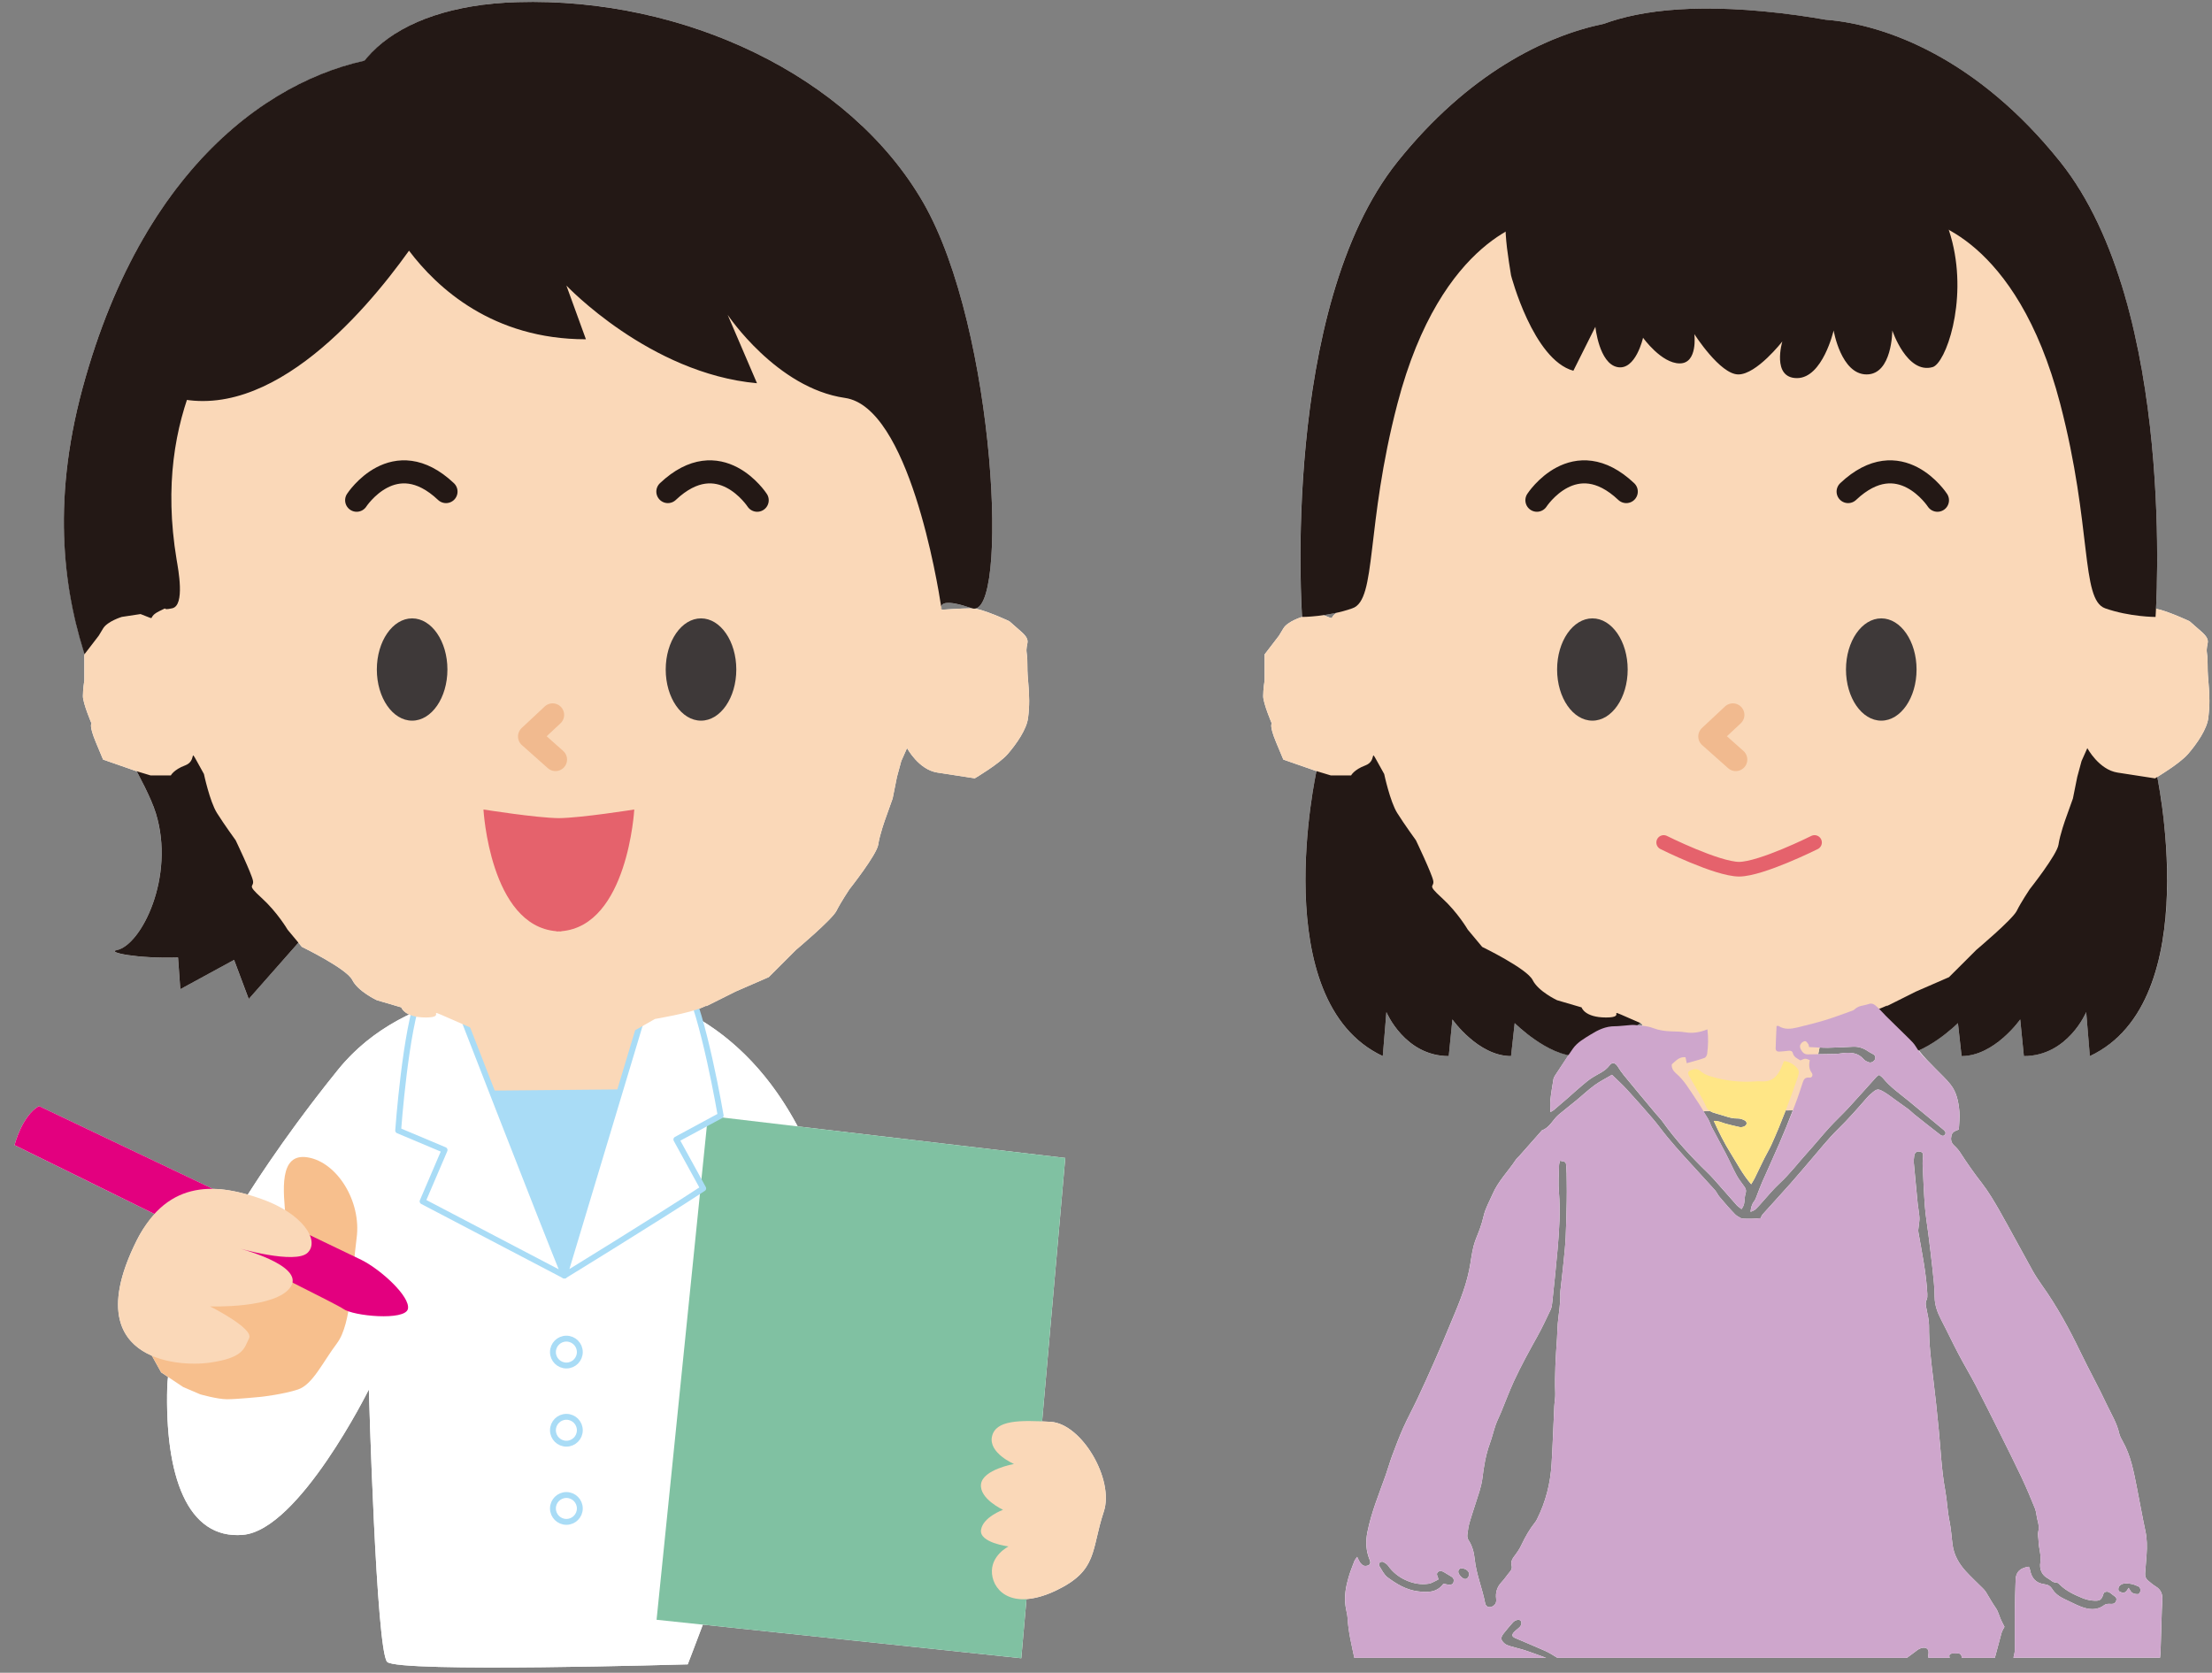 <?xml version="1.0" encoding="utf-8"?>
<!-- Generator: Adobe Illustrator 14.0.0, SVG Export Plug-In  -->
<!DOCTYPE svg PUBLIC "-//W3C//DTD SVG 1.1//EN" "http://www.w3.org/Graphics/SVG/1.1/DTD/svg11.dtd">
<svg version="1.1"
	 xmlns="http://www.w3.org/2000/svg" xmlns:xlink="http://www.w3.org/1999/xlink" xmlns:a="http://ns.adobe.com/AdobeSVGViewerExtensions/3.0/"
	 x="0px" y="0px" width="119px" height="90px" viewBox="-0.781 -0.1 119 90" enable-background="new -0.781 -0.1 119 90"
	 xml:space="preserve">
<rect x="-0.781" y="-0.1" width="119" height="90" fill="#808080" stroke="none"/>
<defs>
</defs>
<g>
	<path fill="#FFFFFF" d="M55.74,76.398c-0.157-0.009-0.309-0.016-0.458-0.021l1.246-14.176l-14.396-1.699
		c-1.099-2.064-2.769-4.264-5.286-5.764c-0.05-0.179-0.102-0.354-0.155-0.522c0.121-0.037,0.229-0.078,0.318-0.117
		c0.697-0.311-0.387,0.231,0.697-0.311l1.085-0.543l1.784-0.775l-0.01,0.01c0.049-0.048,0.202-0.204,0.629-0.629l0.853-0.853
		c0,0,1.938-1.628,2.171-2.093c0.232-0.466,0.698-1.162,0.698-1.162s1.472-1.86,1.55-2.403c0.077-0.542,0.388-1.396,0.388-1.396
		l0.387-1.085l0.232-1.163l0.233-0.853l0.309-0.697c0,0,0.622,1.163,1.629,1.318c1.008,0.155,2.016,0.309,2.016,0.309
		s1.318-0.774,1.782-1.316c0.465-0.543,1.009-1.317,1.085-1.938c0.079-0.621,0.079-1.164,0-2.015c-0.076-0.853,0-0.932-0.076-1.474
		c-0.079-0.544,0.309-0.621-0.311-1.163l-0.619-0.543c0,0-1.474-0.697-2.017-0.697s-1.628,0.078-1.628,0.078
		s-0.004-0.07-0.012-0.198c0.054-0.171,0.354-0.325,1.64,0.12c2.017,0.697,1.322-15-2.622-21.835
		C44.938,3.956,35.999-0.25,27.06,0.012c-4.021,0.119-6.804,1.359-8.227,3.163C13.322,4.389,6.762,9.333,3.66,20.784
		c-1.623,5.989-1.044,10.664,0.114,14.301l-0.018,0.023v1.396c0,0-0.076,0.466-0.076,0.851c0,0.388,0.464,1.473,0.464,1.473
		s-0.155,0.08,0.231,1.008l0.39,0.931l1.78,0.621l0.03,0.008c0.459,0.881,0.834,1.631,1.027,2.264
		c1.053,3.417-0.788,7.098-2.102,7.361c-0.566,0.111,1.058,0.466,3.295,0.396l0.122,1.706l2.893-1.579l0.788,2.105l2.675-3.03
		l0.188,0.225c0,0,2.402,1.161,2.712,1.783c0.311,0.619,1.318,1.085,1.318,1.085l1.317,0.388c0,0,0.07,0.224,0.428,0.384
		c-1.399,0.671-2.73,1.614-3.818,2.955c-1.496,1.844-3.273,4.234-4.868,6.737c-0.609-0.174-1.241-0.298-1.873-0.308
		c-4.56-2.174-9.363-4.459-9.363-4.459C0.395,59.935,0,61.51,0,61.51s3.601,1.767,7.553,3.719c-0.35,0.379-0.684,0.819-0.979,1.409
		c-1.908,3.815-0.789,5.502,0.812,6.195l0.502,0.904c0,0,0.011,0.005,0.378,0.252c-0.018,0.181-0.044,0.364-0.049,0.536
		c-0.132,4.732,1.052,8.216,4.076,7.954c3.021-0.264,6.769-7.822,6.769-7.822s0.396,14.066,0.986,14.657
		c0.592,0.593,16.171,0.132,16.171,0.132s0.315-0.81,0.813-2.137l17.13,1.808l0.281-3.188c0.448-0.03,0.972-0.162,1.593-0.458
		c2.268-1.087,1.873-2.171,2.564-4.24C59.173,79.506,57.416,76.498,55.74,76.398"/>
	<path fill="#FFFFFF" d="M118.021,36.504c-0.076-0.853,0-0.932-0.076-1.474c-0.077-0.542,0.309-0.621-0.311-1.163l-0.621-0.543
		c0,0-1.169-0.552-1.806-0.672c0.134-2.67,0.549-16.916-5.154-24.046c-4.463-5.577-9.408-7.4-12.625-7.646
		c-0.481-0.084-0.986-0.166-1.538-0.239c-5.146-0.704-8.361-0.29-10.392,0.462c-3.138,0.646-7.296,2.667-11.102,7.424
		c-6.312,7.889-5.131,24.486-5.131,24.486s-0.776,0.231-1.006,0.619l-0.234,0.389l-0.774,1.008v1.396c0,0-0.076,0.464-0.076,0.851
		c0,0.388,0.464,1.473,0.464,1.473s-0.155,0.08,0.231,1.008l0.39,0.931l1.782,0.621c0,0-2.745,12.376,3.566,15.334l0.197-2.365
		c0,0,0.986,2.365,3.352,2.365l0.197-1.972c0,0,1.38,1.972,3.154,1.972l0.197-1.775c0,0,1.455,1.443,2.9,1.718
		c-0.246,0.366-0.491,0.735-0.732,1.106c-0.039,0.062-0.074,0.135-0.085,0.205c-0.061,0.37-0.124,0.74-0.163,1.112
		c-0.023,0.197,0,0.399,0.002,0.643c0.091-0.052,0.14-0.071,0.177-0.104c0.245-0.207,0.489-0.416,0.73-0.627
		c0.266-0.23,0.525-0.473,0.795-0.698c0.187-0.159,0.378-0.318,0.585-0.446c0.304-0.193,0.65-0.315,0.881-0.622
		c0.155-0.204,0.315-0.167,0.456,0.05c0.104,0.163,0.21,0.324,0.333,0.472c0.563,0.688,1.136,1.37,1.705,2.052
		c0.124,0.149,0.264,0.284,0.375,0.442c0.711,0.998,1.539,1.892,2.417,2.743c0.223,0.215,0.425,0.448,0.63,0.681
		c0.313,0.351,0.619,0.708,0.933,1.06c0.074,0.081,0.171,0.143,0.265,0.22c0.04-0.063,0.057-0.088,0.071-0.115
		c0.127-0.223,0.07-0.482,0.144-0.711c0.044-0.142,0.033-0.246-0.045-0.361c-0.147-0.21-0.313-0.41-0.436-0.635
		c-0.204-0.376-0.372-0.77-0.569-1.148c-0.246-0.477-0.507-0.944-0.754-1.419c-0.08-0.15-0.124-0.318-0.21-0.466
		c-0.083-0.14-0.174-0.274-0.258-0.412l0.381-0.005c0.041,0.023,0.074,0.051,0.121,0.066c0.209,0.075,0.428,0.124,0.639,0.194
		c0.233,0.078,0.465,0.143,0.718,0.135c0.122-0.003,0.255,0.045,0.365,0.104c0.15,0.078,0.14,0.249-0.016,0.319
		c-0.074,0.035-0.171,0.054-0.248,0.039c-0.262-0.053-0.521-0.12-0.777-0.188c-0.188-0.051-0.364-0.16-0.618-0.142
		c0.282,0.621,0.569,1.198,0.916,1.75c0.343,0.547,0.635,1.127,1.096,1.656c0.075-0.13,0.135-0.215,0.18-0.309
		c0.181-0.363,0.352-0.733,0.533-1.096c0.119-0.241,0.261-0.47,0.37-0.713c0.279-0.611,0.53-1.23,0.771-1.854l0.387-0.005
		c-0.23,0.598-0.472,1.191-0.726,1.78c-0.301,0.699-0.619,1.388-0.925,2.082c-0.101,0.226-0.181,0.458-0.272,0.687
		c-0.047,0.113-0.08,0.241-0.155,0.337c-0.134,0.165-0.171,0.356-0.201,0.572c0.104-0.028,0.196-0.07,0.27-0.133
		c0.096-0.085,0.179-0.186,0.267-0.279c0.347-0.381,0.67-0.787,1.046-1.133c0.547-0.507,0.989-1.098,1.486-1.646
		c0.404-0.442,0.78-0.909,1.184-1.353c0.324-0.354,0.68-0.681,1.006-1.033c0.518-0.56,1.018-1.129,1.528-1.693
		c0.033-0.036,0.083-0.056,0.139-0.094c0.071,0.062,0.146,0.106,0.198,0.169c0.396,0.488,0.911,0.841,1.39,1.235
		c0.604,0.5,1.203,1,1.807,1.497c0.103,0.085,0.237,0.181,0.139,0.313c-0.105,0.139-0.237,0.02-0.333-0.057
		c-0.448-0.346-0.89-0.697-1.332-1.05c-0.101-0.081-0.187-0.177-0.288-0.254c-0.242-0.179-0.488-0.35-0.73-0.523
		c-0.184-0.13-0.361-0.272-0.553-0.388c-0.369-0.221-0.413-0.211-0.73,0.063c-0.091,0.076-0.175,0.158-0.252,0.249
		c-0.498,0.572-0.997,1.141-1.544,1.674c-0.528,0.515-0.983,1.103-1.468,1.662c-0.357,0.413-0.707,0.834-1.068,1.241
		c-0.499,0.563-1.008,1.113-1.508,1.671c-0.046,0.054-0.09,0.137-0.09,0.202c-0.363,0.043-0.723,0.044-1.039,0.023
		c-0.129-0.073-0.267-0.135-0.357-0.23c-0.289-0.298-0.562-0.614-0.831-0.933c-0.099-0.111-0.153-0.26-0.253-0.37
		c-0.551-0.612-1.115-1.219-1.669-1.83c-0.301-0.334-0.598-0.672-0.884-1.017c-0.267-0.321-0.508-0.664-0.779-0.982
		c-0.459-0.536-0.928-1.064-1.404-1.585c-0.259-0.28-0.544-0.536-0.8-0.787c-0.337,0.199-0.655,0.356-0.938,0.562
		c-0.337,0.246-0.64,0.536-0.963,0.801c-0.321,0.265-0.653,0.519-0.973,0.789c-0.31,0.262-0.468,0.689-0.891,0.835
		c-0.018,0.005-0.026,0.031-0.041,0.047c-0.391,0.442-0.779,0.883-1.169,1.323c-0.064,0.072-0.143,0.134-0.196,0.212
		c-0.412,0.624-0.953,1.156-1.256,1.86c-0.168,0.392-0.387,0.759-0.481,1.182c-0.048,0.22-0.115,0.435-0.189,0.647
		c-0.112,0.323-0.268,0.636-0.35,0.965c-0.108,0.425-0.148,0.866-0.238,1.295c-0.216,1.047-0.647,2.016-1.055,2.995
		c-0.261,0.634-0.528,1.267-0.806,1.894c-0.293,0.668-0.593,1.331-0.904,1.991c-0.255,0.542-0.543,1.069-0.787,1.614
		c-0.218,0.489-0.404,0.991-0.593,1.492c-0.125,0.339-0.221,0.69-0.342,1.032c-0.359,1.014-0.775,2.008-0.987,3.075
		c-0.105,0.534-0.072,1.013,0.128,1.499c0.074,0.179,0.008,0.283-0.182,0.312c-0.169,0.026-0.26-0.078-0.345-0.191
		c-0.052-0.073-0.086-0.163-0.152-0.293c-0.067,0.102-0.125,0.161-0.151,0.233c-0.11,0.292-0.228,0.58-0.313,0.877
		c-0.145,0.498-0.234,1.003-0.162,1.524c0.033,0.234,0.104,0.463,0.118,0.696c0.036,0.715,0.213,1.406,0.358,2.101h10.316
		c-0.371-0.135-0.741-0.274-1.117-0.399c-0.264-0.087-0.538-0.145-0.805-0.226c-0.108-0.035-0.229-0.071-0.312-0.146
		c-0.22-0.189-0.223-0.324-0.039-0.552c0.162-0.199,0.321-0.401,0.495-0.589c0.058-0.064,0.153-0.108,0.239-0.129
		c0.105-0.023,0.203,0.036,0.212,0.146c0.007,0.072-0.026,0.167-0.077,0.222c-0.097,0.109-0.233,0.187-0.33,0.298
		c-0.127,0.15-0.102,0.236,0.081,0.316c0.528,0.23,1.064,0.445,1.59,0.681c0.233,0.106,0.451,0.239,0.666,0.377
		c0.003,0,0.005,0.002,0.007,0.002h18.803c0.199-0.141,0.392-0.291,0.591-0.438c0.043-0.029,0.093-0.053,0.142-0.072
		c0.298-0.106,0.482,0.032,0.42,0.334c-0.014,0.062,0.005,0.118,0.003,0.176h1.146c-0.058-0.152-0.008-0.224,0.168-0.236
		c0.054-0.002,0.107,0.006,0.147,0.008c0.166-0.035,0.29-0.01,0.329,0.167c0.008,0.024-0.008,0.041-0.006,0.062h1.79
		c0.122-0.445,0.235-0.891,0.357-1.336c0.036-0.123,0.111-0.233,0.161-0.335c-0.063-0.122-0.136-0.256-0.197-0.394
		c-0.093-0.21-0.141-0.436-0.28-0.632c-0.191-0.271-0.347-0.567-0.523-0.848c-0.046-0.072-0.105-0.135-0.165-0.196
		c-0.309-0.311-0.633-0.605-0.927-0.93c-0.357-0.396-0.625-0.858-0.698-1.391c-0.059-0.421-0.077-0.846-0.165-1.27
		c-0.116-0.554-0.132-1.127-0.235-1.685c-0.199-1.079-0.24-2.172-0.347-3.26c-0.086-0.906-0.183-1.813-0.294-2.717
		c-0.119-0.957-0.235-1.914-0.229-2.881c0.002-0.295-0.078-0.591-0.132-0.883c-0.031-0.169-0.084-0.326,0-0.501
		c0.044-0.088,0.046-0.207,0.041-0.313c-0.058-1.125-0.288-2.228-0.482-3.332c-0.021-0.103,0.008-0.212,0.017-0.315
		c0.013-0.157,0.051-0.316,0.04-0.472c-0.016-0.258-0.071-0.51-0.096-0.767c-0.072-0.714-0.14-1.429-0.203-2.145
		c-0.012-0.138-0.003-0.279,0.02-0.417c0.028-0.173,0.14-0.246,0.295-0.218c0.15,0.024,0.19,0.092,0.179,0.277
		c-0.012,0.138-0.03,0.277-0.022,0.417c0.034,0.756,0.064,1.516,0.122,2.27c0.038,0.503,0.126,0.999,0.188,1.499
		c0.077,0.627,0.156,1.252,0.223,1.881c0.052,0.487,0.109,0.977,0.111,1.467c0.003,0.458,0.155,0.854,0.358,1.247
		c0.317,0.606,0.607,1.226,0.925,1.831c0.303,0.578,0.642,1.14,0.944,1.719c0.453,0.872,0.889,1.755,1.329,2.634
		c0.37,0.746,0.746,1.491,1.102,2.245c0.264,0.563,0.509,1.133,0.739,1.71c0.078,0.194,0.081,0.416,0.136,0.621
		c0.057,0.207,0.098,0.402,0.044,0.625c-0.04,0.17,0.013,0.357,0.016,0.536c0.01,0.373,0.153,0.729,0.096,1.113
		c-0.057,0.376,0.062,0.692,0.432,0.888c0.136,0.071,0.231,0.214,0.417,0.202c0.061-0.004,0.138,0.058,0.188,0.109
		c0.342,0.344,0.77,0.542,1.206,0.723c0.175,0.072,0.368,0.125,0.555,0.141c0.422,0.038,0.497-0.024,0.614-0.415
		c0.204-0.145,0.331-0.006,0.477,0.106c0.109,0.088,0.252,0.142,0.189,0.323c-0.065,0.189-0.216,0.171-0.373,0.163
		c-0.088-0.003-0.197,0.013-0.265,0.064c-0.412,0.312-0.85,0.246-1.282,0.078c-0.288-0.113-0.562-0.264-0.845-0.392
		c-0.269-0.124-0.51-0.287-0.668-0.538c-0.105-0.173-0.228-0.241-0.428-0.268c-0.458-0.063-0.684-0.314-0.773-0.773
		c-0.011-0.061-0.042-0.116-0.063-0.169c-0.471,0.061-0.699,0.288-0.711,0.692c-0.016,0.567-0.039,1.134-0.044,1.701
		c-0.004,0.692,0.007,1.384,0.002,2.078c0,0.123-0.038,0.248-0.064,0.372c-0.003,0.019-0.008,0.037-0.011,0.055h7.885
		c0.011-0.109,0.023-0.218,0.028-0.327c0.026-0.761,0.046-1.522,0.07-2.281c0.005-0.192,0.03-0.387,0.03-0.58
		c-0.002-0.274-0.105-0.494-0.352-0.643c-0.155-0.096-0.296-0.213-0.433-0.332c-0.111-0.098-0.156-0.227-0.144-0.377
		c0.027-0.342,0.055-0.682,0.078-1.023c0.029-0.418,0.025-0.834-0.063-1.249c-0.165-0.774-0.303-1.557-0.458-2.334
		c-0.171-0.862-0.326-1.73-0.77-2.509c-0.074-0.128-0.147-0.267-0.181-0.41c-0.121-0.555-0.422-1.031-0.658-1.533
		c-0.445-0.95-0.956-1.869-1.412-2.813c-0.61-1.267-1.278-2.499-2.098-3.646c-0.193-0.27-0.373-0.552-0.533-0.842
		c-0.585-1.048-1.146-2.108-1.738-3.152c-0.292-0.509-0.594-1.023-0.953-1.487c-0.416-0.533-0.8-1.082-1.166-1.649
		c-0.09-0.141-0.209-0.27-0.333-0.384c-0.161-0.153-0.182-0.324-0.135-0.528c0.052-0.213,0.235-0.256,0.396-0.319
		c0.013-0.325,0.059-0.636,0.033-0.942c-0.046-0.525-0.138-1.054-0.477-1.479c-0.244-0.311-0.542-0.577-0.816-0.862
		c-0.306-0.318-0.627-0.621-0.891-0.979c1.138-0.506,2.101-1.467,2.101-1.467l0.197,1.775c1.776,0,3.156-1.972,3.156-1.972
		l0.197,1.972c2.367,0,3.353-2.365,3.353-2.365l0.198,2.365c5.742-2.691,3.989-13.156,3.627-15.021
		c0.329-0.199,1.279-0.797,1.662-1.243c0.465-0.543,1.008-1.317,1.084-1.938C118.099,37.898,118.099,37.354,118.021,36.504
		 M77.159,85.162c-0.094-0.008-0.187-0.036-0.282-0.06c-0.361,0.496-0.86,0.48-1.389,0.413c-0.619-0.078-1.132-0.39-1.613-0.744
		c-0.202-0.147-0.321-0.415-0.464-0.637c-0.023-0.036,0.003-0.132,0.038-0.166c0.039-0.034,0.13-0.06,0.172-0.036
		c0.104,0.054,0.212,0.119,0.276,0.209c0.254,0.361,0.594,0.622,0.989,0.794c0.376,0.163,0.783,0.237,1.191,0.173
		c0.18-0.028,0.346-0.147,0.521-0.226c-0.01-0.052-0.01-0.083-0.021-0.111c-0.043-0.101-0.098-0.207,0.006-0.295
		c0.106-0.088,0.223-0.047,0.328,0.016c0.127,0.077,0.254,0.153,0.382,0.23c0.121,0.069,0.159,0.173,0.124,0.3
		C77.381,85.147,77.272,85.173,77.159,85.162 M78.024,84.854c-0.148-0.018-0.374-0.274-0.353-0.412
		c0.02-0.132,0.108-0.173,0.232-0.157c0.219,0.03,0.371,0.179,0.345,0.344C78.227,84.774,78.135,84.865,78.024,84.854
		 M83.505,64.532c-0.013,0.64-0.026,1.282-0.056,1.922c-0.021,0.448-0.069,0.896-0.113,1.345c-0.046,0.469-0.104,0.937-0.155,1.405
		c-0.01,0.094-0.026,0.189-0.023,0.286c0.021,0.546-0.088,1.082-0.135,1.623c-0.023,0.255-0.022,0.513-0.039,0.77
		c-0.069,0.995-0.134,1.987-0.096,2.987c0.009,0.225-0.039,0.448-0.051,0.671c-0.05,1.038-0.084,2.076-0.146,3.113
		c-0.063,1.049-0.316,2.053-0.79,2.994c-0.029,0.059-0.063,0.113-0.104,0.163c-0.295,0.372-0.526,0.777-0.728,1.207
		c-0.104,0.232-0.258,0.444-0.413,0.647c-0.105,0.142-0.16,0.282-0.118,0.448c0.038,0.142,0.002,0.243-0.091,0.352
		c-0.16,0.187-0.292,0.396-0.461,0.573c-0.236,0.256-0.319,0.549-0.277,0.885c0.018,0.15-0.01,0.271-0.138,0.366
		c-0.188,0.139-0.411,0.091-0.453-0.131c-0.154-0.8-0.479-1.557-0.564-2.372c-0.037-0.367-0.13-0.717-0.337-1.031
		c-0.047-0.074-0.069-0.186-0.058-0.273c0.026-0.231,0.058-0.469,0.125-0.692c0.164-0.552,0.355-1.098,0.525-1.649
		c0.07-0.233,0.131-0.477,0.161-0.721c0.077-0.627,0.177-1.248,0.396-1.847c0.122-0.333,0.2-0.678,0.316-1.012
		c0.081-0.231,0.197-0.449,0.291-0.679c0.228-0.553,0.437-1.116,0.686-1.66c0.381-0.827,0.822-1.624,1.264-2.42
		c0.26-0.467,0.487-0.953,0.716-1.438c0.062-0.13,0.077-0.287,0.093-0.436c0.099-0.948,0.202-1.897,0.283-2.847
		c0.088-1.015,0.155-2.03,0.069-3.053c-0.041-0.477,0-0.961,0.008-1.441c0.002-0.071,0.03-0.144,0.05-0.234
		c0.308,0.054,0.318,0.054,0.336,0.281c0.021,0.267,0.025,0.536,0.026,0.804C83.51,63.804,83.513,64.167,83.505,64.532
		 M113.229,85.241c0.057-0.067,0.151-0.123,0.239-0.138c0.287-0.039,0.56,0.036,0.813,0.162c0.056,0.026,0.096,0.141,0.092,0.211
		c-0.007,0.069-0.072,0.186-0.123,0.189c-0.104,0.012-0.229-0.014-0.319-0.065c-0.074-0.044-0.113-0.147-0.198-0.27
		c-0.102,0.174-0.188,0.306-0.369,0.249c-0.066-0.019-0.157-0.057-0.173-0.106C113.169,85.404,113.183,85.297,113.229,85.241
		 M72.225,32.428c-0.061,0.098-0.137,0.174-0.246,0.199C72.077,32.593,72.146,32.5,72.225,32.428 M87.476,54.941
		c0.021,0.012,0.039,0.02,0.059,0.027l0.055,0.122c-0.095-0.011-0.187-0.021-0.279-0.028C87.363,55.023,87.42,54.982,87.476,54.941
		 M71.145,32.862c-0.409,0.254-0.13,0.371-0.481,0.23c-0.114-0.046-0.187-0.074-0.244-0.098
		C70.645,32.964,70.888,32.919,71.145,32.862 M99.763,57.055c-0.101-0.036-0.21-0.081-0.274-0.158
		c-0.304-0.357-0.697-0.383-1.116-0.337c-0.138,0.016-0.275,0.041-0.414,0.045c-0.309,0.007-0.617,0.01-0.926,0.015l0.075-0.363
		c0.141,0.006,0.283,0.017,0.425,0.016c0.461-0.007,0.92-0.036,1.381-0.057c0.288-0.011,0.547,0.072,0.785,0.235
		c0.078,0.053,0.161,0.1,0.248,0.143c0.12,0.06,0.188,0.141,0.15,0.28C100.059,56.998,99.89,57.101,99.763,57.055"/>
	<path fill="#FFFFFF" d="M30.105,52.9c-2.563-0.058-9.006,0-12.687,4.535s-9.07,12.357-9.202,17.09s1.052,8.216,4.076,7.952
		c3.023-0.262,6.771-7.82,6.771-7.82s0.394,14.066,0.985,14.657c0.591,0.593,16.168,0.132,16.168,0.132s8.545-21.954,7.296-25.701
		C42.265,59.999,38.913,53.099,30.105,52.9"/>
	<polygon fill="#FAD8B8" points="23.511,53.78 26.141,59.694 32.911,59.629 34.372,52.609 	"/>
	<path fill="#F7BF8D" d="M14.592,65.455c-0.131-1.446-0.395-3.549,1.184-3.285c1.579,0.26,2.893,2.365,2.629,4.336
		c-0.263,1.974-0.263,4.601-1.05,5.654c-0.79,1.052-1.315,2.233-2.105,2.497c-0.788,0.262-1.971,0.394-1.971,0.394
		s-1.314,0.132-1.842,0.132c-0.524,0-1.443-0.264-1.443-0.264l-0.922-0.394l-1.184-0.79L7.23,72.554
		c-0.526-1.315-0.526-2.235-0.526-2.235l0.526-1.971l2.104-2.237L14.592,65.455z"/>
	<path fill="#E3007F" d="M1.314,59.408c0,0,16.302,7.756,17.354,8.281c1.051,0.526,2.629,1.972,2.497,2.629
		c-0.132,0.658-2.956,0.395-3.483,0C17.155,69.925,0.001,61.51,0.001,61.51S0.395,59.935,1.314,59.408"/>
	<path fill="#FAD8B8" d="M6.574,66.638c1.709-3.418,4.469-3.024,6.704-2.234c2.234,0.789,3.154,2.234,2.497,2.891
		c-0.656,0.659-3.812-0.262-3.812-0.262s3.681,0.921,2.892,2.104c-0.788,1.182-4.337,1.05-4.337,1.05s2.365,1.184,2.102,1.71
		c-0.263,0.525-0.263,1.052-2.102,1.315C8.676,73.476,3.375,73.038,6.574,66.638"/>
	<polygon fill="#80C1A2" points="37.302,59.933 56.528,62.201 54.161,89.118 34.541,87.048 	"/>
	<path fill="#FAD8B8" d="M58.6,81.23c0.573-1.725-1.184-4.732-2.859-4.832c-1.676-0.099-2.958-0.099-3.156,0.789
		c-0.197,0.889,1.184,1.479,1.184,1.479s-1.677,0.295-1.774,1.085c-0.099,0.788,1.184,1.38,1.184,1.38s-1.086,0.394-1.184,1.084
		c-0.099,0.69,1.479,0.888,1.479,0.888s-0.986,0.492-0.888,1.479c0.1,0.987,1.184,1.974,3.451,0.887
		C58.303,84.384,57.908,83.301,58.6,81.23"/>
	<path fill="#FFFFFF" d="M23.532,53.099c0,0,4.867,12.539,6.05,15.431c0,0-4.866-2.549-7.628-3.994l1.183-2.762l-2.497-1.051
		c0,0,0.394-5.522,1.183-7.361C22.612,51.52,23.532,53.099,23.532,53.099"/>
	<path fill="none" stroke="#A9DCF6" stroke-width="0.316" stroke-linecap="round" stroke-linejoin="round" d="M23.532,53.099
		c0,0,4.867,12.539,6.05,15.431c0,0-4.866-2.549-7.628-3.994l1.183-2.762l-2.497-1.051c0,0,0.394-5.522,1.183-7.361
		C22.612,51.52,23.532,53.099,23.532,53.099z"/>
	<path fill="#FFFFFF" d="M34.372,52.609c0,0-3.893,12.928-4.79,15.92c0,0,4.86-2.982,7.468-4.689l-1.445-2.633l2.384-1.288
		c0,0-0.926-5.458-1.889-7.213C35.134,50.949,34.372,52.609,34.372,52.609"/>
	<path fill="none" stroke="#A9DCF6" stroke-width="0.316" stroke-linecap="round" stroke-linejoin="round" d="M34.372,52.609
		c0,0-3.893,12.928-4.79,15.92c0,0,4.86-2.982,7.468-4.689l-1.445-2.633l2.384-1.288c0,0-0.926-5.458-1.889-7.213
		C35.134,50.949,34.372,52.609,34.372,52.609z"/>
	<path fill="#231815" d="M20.488,2.904C14.703,3.431,7.079,8.163,3.66,20.784C0.242,33.403,6.552,40.239,7.604,43.658
		c1.053,3.417-0.788,7.098-2.104,7.361c-0.564,0.111,1.059,0.466,3.297,0.396l0.122,1.706l2.893-1.577l0.788,2.104l3.944-4.471
		l-0.438-0.184c0.493-0.467,0.918-1.01,1.226-1.655C19.961,41.816,20.488,2.904,20.488,2.904"/>
	<path fill="#FAD8B8" d="M8.717,29.992c0.09,0.534,0.466,2.479-0.231,2.635c-0.698,0.155-0.077-0.155-0.698,0.155
		c-0.62,0.309-0.231,0.466-0.62,0.309l-0.388-0.153l-1.008,0.153c0,0-0.774,0.233-1.008,0.623l-0.232,0.385l-0.774,1.009v1.395
		c0,0-0.078,0.466-0.078,0.853c0,0.39,0.466,1.474,0.466,1.474s-0.155,0.077,0.231,1.008l0.388,0.93l1.784,0.619l0.775,0.234h1.085
		c0,0,0.153-0.311,0.774-0.543c0.621-0.233,0.233-0.93,0.621-0.233l0.386,0.699c0,0,0.312,1.472,0.698,2.093
		c0.388,0.619,1.009,1.472,1.009,1.472s0.853,1.784,0.93,2.17c0.076,0.389-0.388,0.156,0.465,0.931
		c0.852,0.774,1.396,1.706,1.396,1.706l0.774,0.93c0,0,2.403,1.163,2.713,1.782c0.31,0.62,1.317,1.086,1.317,1.086l1.318,0.386
		c0,0,0.155,0.543,1.318,0.543c1.161,0-0.079-0.543,1.161,0l1.242,0.544c0,0,1.395-0.155,2.091,0c0.699,0.154,1.784,0.31,1.784,0.31
		h1.008h1.627c0,0,0.464,0,1.396-0.078c0.929-0.077-0.155,0.542,0.929-0.077l1.085-0.619c0,0,1.861-0.31,2.559-0.622
		c0.699-0.309-0.387,0.233,0.699-0.309l1.085-0.543l1.782-0.775c0,0-0.233,0.231,0.619-0.619l0.854-0.853
		c0,0,1.938-1.628,2.169-2.093c0.232-0.466,0.698-1.163,0.698-1.163s1.474-1.861,1.55-2.403c0.077-0.543,0.388-1.394,0.388-1.394
		l0.387-1.087l0.234-1.163l0.231-0.853l0.311-0.696c0,0,0.619,1.162,1.627,1.317c1.007,0.155,2.015,0.311,2.015,0.311
		s1.318-0.776,1.783-1.318c0.466-0.543,1.009-1.317,1.085-1.938c0.079-0.621,0.079-1.164,0-2.017c-0.076-0.851,0-0.93-0.076-1.472
		c-0.079-0.542,0.31-0.621-0.313-1.163l-0.619-0.543c0,0-1.472-0.697-2.015-0.697c-0.542,0-1.627,0.077-1.627,0.077
		s-0.775-15.813-6.898-21.314c-6.125-5.503-12.945-7.286-16.045-6.821c-3.102,0.465-11.55,6.897-13.719,9.92
		C11.043,17.513,7.4,22.008,8.717,29.992"/>
	<path fill="#3E3939" d="M23.289,35.921c0,1.521-0.851,2.752-1.898,2.752c-1.049,0-1.899-1.231-1.899-2.752
		c0-1.52,0.851-2.751,1.899-2.751C22.438,33.17,23.289,34.401,23.289,35.921"/>
	<path fill="#3E3939" d="M38.83,35.921c0,1.521-0.851,2.752-1.898,2.752c-1.049,0-1.899-1.231-1.899-2.752
		c0-1.52,0.851-2.751,1.899-2.751C37.979,33.17,38.83,34.401,38.83,35.921"/>
	
		<polyline fill="none" stroke="#F1BA8F" stroke-width="1.241" stroke-linecap="round" stroke-linejoin="round" stroke-miterlimit="10" points="
		28.948,38.363 27.707,39.524 29.104,40.766 	"/>
	
		<path fill="none" stroke="#231815" stroke-width="1.241" stroke-linecap="round" stroke-linejoin="round" stroke-miterlimit="10" d="
		M18.406,26.814c0,0,2.015-3.101,4.807-0.466"/>
	
		<path fill="none" stroke="#231815" stroke-width="1.241" stroke-linecap="round" stroke-linejoin="round" stroke-miterlimit="10" d="
		M39.954,26.814c0,0-2.015-3.101-4.806-0.466"/>
	<path fill="#E5626C" d="M33.341,43.453c0,0-2.854,0.454-4.057,0.465c-1.203-0.011-4.056-0.465-4.056-0.465s0.347,6.259,3.927,6.549
		l-0.002,0.013c0.046,0,0.088-0.005,0.131-0.006c0.044,0.001,0.084,0.006,0.128,0.006v-0.013
		C32.994,49.712,33.341,43.453,33.341,43.453"/>
	<path fill="#231815" d="M48.883,10.792C44.939,3.956,35.999-0.25,27.06,0.014c-6.92,0.202-10.196,3.717-9.136,7.732
		c-2.545,0.958-5.854,2.206-6.639,2.52c-1.314,0.526-3.418,10.78-3.418,10.78c5.447,2.14,10.892-4.211,13.356-7.659
		c1.519,2.013,4.507,4.767,9.517,4.767l-1.051-2.892c0,0,4.47,4.733,10.254,5.257l-1.578-3.681c0,0,2.63,3.944,6.311,4.471
		c3.429,0.491,4.98,9.947,5.178,11.24c0.018-0.182,0.256-0.404,1.65,0.078C53.519,33.324,52.826,17.628,48.883,10.792"/>
	<path fill="#231815" d="M49.876,32.704c0,0-0.008-0.059-0.022-0.155C49.846,32.63,49.876,32.704,49.876,32.704"/>
	<path fill="#FFFFFF" d="M30.412,72.645c0,0.399-0.324,0.721-0.723,0.721c-0.399,0-0.724-0.321-0.724-0.721s0.324-0.723,0.724-0.723
		C30.088,71.922,30.412,72.245,30.412,72.645"/>
	
		<circle fill="none" stroke="#A9DCF6" stroke-width="0.316" stroke-linecap="round" stroke-linejoin="round" cx="29.689" cy="72.645" r="0.723"/>
	<path fill="#FFFFFF" d="M30.412,76.851c0,0.399-0.324,0.723-0.723,0.723c-0.399,0-0.724-0.323-0.724-0.723
		c0-0.4,0.324-0.723,0.724-0.723C30.088,76.128,30.412,76.45,30.412,76.851"/>
	
		<circle fill="none" stroke="#A9DCF6" stroke-width="0.316" stroke-linecap="round" stroke-linejoin="round" cx="29.689" cy="76.851" r="0.723"/>
	<path fill="#FFFFFF" d="M30.412,81.058c0,0.399-0.324,0.723-0.723,0.723c-0.399,0-0.724-0.323-0.724-0.723s0.324-0.723,0.724-0.723
		C30.088,80.335,30.412,80.658,30.412,81.058"/>
	
		<circle fill="none" stroke="#A9DCF6" stroke-width="0.316" stroke-linecap="round" stroke-linejoin="round" cx="29.689" cy="81.058" r="0.723"/>
	<polygon fill="#A9DCF6" points="25.614,58.578 32.58,58.513 29.582,68.529 	"/>
	<path fill="#231815" d="M70.043,41.385c0,0-2.743,12.38,3.566,15.336l0.195-2.367c0,0,0.988,2.367,3.354,2.367l0.197-1.972
		c0,0,1.381,1.972,3.154,1.972l0.197-1.774c0,0,1.776,1.774,3.352,1.774c1.578,0,5.918-3.746,5.918-3.746L79.327,37.791
		l-8.874,0.592L70.043,41.385z"/>
	<path fill="#231815" d="M115.213,41.385c0,0,2.743,12.38-3.566,15.336l-0.196-2.367c0,0-0.987,2.367-3.353,2.367l-0.197-1.972
		c0,0-1.382,1.972-3.154,1.972l-0.197-1.774c0,0-1.776,1.774-3.352,1.774c-1.579,0-5.918-3.746-5.918-3.746l10.648-15.184
		l8.874,0.592L115.213,41.385z"/>
	<polygon fill="#FAD8B8" points="87.006,53.78 89.635,59.694 96.406,59.629 97.867,52.609 	"/>
	<path fill="#FAD8B8" d="M72.212,29.992c0.09,0.534,0.466,2.479-0.231,2.635c-0.698,0.155-0.077-0.155-0.698,0.155
		c-0.62,0.309-0.231,0.466-0.62,0.309l-0.388-0.153l-1.008,0.153c0,0-0.774,0.233-1.008,0.623l-0.232,0.385l-0.774,1.009v1.395
		c0,0-0.078,0.466-0.078,0.853c0,0.39,0.466,1.474,0.466,1.474s-0.155,0.077,0.231,1.008l0.388,0.93l1.784,0.619l0.774,0.234h1.086
		c0,0,0.153-0.311,0.774-0.543c0.619-0.233,0.233-0.93,0.619-0.233l0.388,0.699c0,0,0.312,1.472,0.698,2.093
		c0.388,0.619,1.009,1.472,1.009,1.472s0.853,1.784,0.93,2.17c0.078,0.389-0.388,0.156,0.465,0.931
		c0.852,0.774,1.394,1.706,1.394,1.706l0.776,0.93c0,0,2.403,1.163,2.714,1.782c0.309,0.62,1.316,1.086,1.316,1.086l1.318,0.386
		c0,0,0.153,0.543,1.318,0.543c1.161,0-0.078-0.543,1.161,0l1.242,0.544c0,0,1.395-0.155,2.091,0c0.697,0.154,1.784,0.31,1.784,0.31
		h1.008h1.627c0,0,0.466,0,1.396-0.078c0.93-0.077-0.155,0.542,0.93-0.077l1.084-0.619c0,0,1.861-0.31,2.559-0.622
		c0.699-0.309-0.389,0.233,0.699-0.309l1.085-0.543l1.78-0.775c0,0-0.231,0.231,0.621-0.619l0.854-0.853
		c0,0,1.936-1.628,2.169-2.093c0.23-0.466,0.696-1.163,0.696-1.163s1.474-1.861,1.552-2.403c0.077-0.543,0.386-1.394,0.386-1.394
		l0.389-1.087l0.234-1.163l0.231-0.853l0.311-0.696c0,0,0.619,1.162,1.627,1.317s2.015,0.311,2.015,0.311s1.318-0.776,1.784-1.318
		c0.465-0.543,1.008-1.317,1.084-1.938c0.077-0.621,0.077-1.164,0-2.017c-0.076-0.851,0-0.93-0.076-1.472
		c-0.078-0.542,0.311-0.621-0.313-1.163l-0.619-0.543c0,0-1.472-0.697-2.014-0.697c-0.543,0-1.628,0.077-1.628,0.077
		s-0.775-15.813-6.9-21.314c-6.123-5.503-12.943-7.286-16.042-6.821c-3.103,0.465-11.551,6.897-13.722,9.92
		C74.539,17.513,70.896,22.008,72.212,29.992"/>
	<path fill="#3E3939" d="M86.784,35.921c0,1.521-0.851,2.752-1.897,2.752c-1.049,0-1.9-1.231-1.9-2.752
		c0-1.52,0.852-2.751,1.9-2.751C85.934,33.17,86.784,34.401,86.784,35.921"/>
	<path fill="#3E3939" d="M102.325,35.921c0,1.521-0.851,2.752-1.897,2.752c-1.049,0-1.9-1.231-1.9-2.752
		c0-1.52,0.852-2.751,1.9-2.751C101.475,33.17,102.325,34.401,102.325,35.921"/>
	
		<polyline fill="none" stroke="#F1BA8F" stroke-width="1.241" stroke-linecap="round" stroke-linejoin="round" stroke-miterlimit="10" points="
		92.443,38.363 91.202,39.524 92.599,40.766 	"/>
	
		<path fill="none" stroke="#231815" stroke-width="1.241" stroke-linecap="round" stroke-linejoin="round" stroke-miterlimit="10" d="
		M81.901,26.814c0,0,2.015-3.101,4.807-0.466"/>
	
		<path fill="none" stroke="#231815" stroke-width="1.241" stroke-linecap="round" stroke-linejoin="round" stroke-miterlimit="10" d="
		M103.449,26.814c0,0-2.014-3.101-4.806-0.466"/>
	
		<path fill="none" stroke="#E5626C" stroke-width="0.788" stroke-linecap="round" stroke-linejoin="round" stroke-miterlimit="10" d="
		M96.836,45.228c0,0-2.854,1.427-4.057,1.438c-1.204-0.011-4.058-1.438-4.058-1.438"/>
	<path fill="#231815" d="M113.371,32.704c0,0-0.008-0.059-0.022-0.155C113.341,32.63,113.371,32.704,113.371,32.704"/>
	<path fill="#231815" d="M80.51,14.719c0,0,1.184,4.535,3.352,5.128l1.184-2.365c0,0,0.197,1.97,1.184,2.168
		c0.987,0.197,1.381-1.579,1.381-1.579s0.985,1.381,1.972,1.381s0.788-1.577,0.788-1.577s1.38,2.17,2.366,2.17
		c0.987,0,2.367-1.776,2.367-1.776s-0.591,1.974,0.788,1.974c1.381,0,1.972-2.563,1.972-2.563s0.396,2.365,1.774,2.365
		c1.382,0,1.382-2.365,1.382-2.365s0.788,2.365,2.168,1.971c1.381-0.396,4.732-13.017-9.858-13.605
		C78.735,5.451,79.918,10.973,80.51,14.719"/>
	<path fill="#231815" d="M110.053,8.606c-4.46-5.577-9.406-7.4-12.623-7.646c-0.484-0.084-0.985-0.166-1.537-0.241
		c-5.148-0.702-8.365-0.287-10.395,0.463c-3.139,0.646-7.295,2.668-11.101,7.425c-6.31,7.889-5.129,24.486-5.129,24.486
		s1.394,0,2.712-0.466s0.689-4.388,2.417-11.006c2.367-9.07,7.296-9.86,7.296-9.86s1.845-1.705,3.818-3.74l1.111,0.389
		c0,0,6.872-0.128,11.926-0.793c2.115,2.21,4.208,4.145,4.208,4.145s4.93,0.79,7.296,9.86c1.727,6.618,1.1,10.54,2.417,11.006
		c1.318,0.466,2.713,0.466,2.713,0.466S116.363,16.495,110.053,8.606"/>
	<path fill="#FFE686" d="M95.204,56.987c0.309,0.041,0.536,0.189,0.72,0.407c0.045,0.057,0.068,0.155,0.063,0.23
		c-0.013,0.116-0.05,0.23-0.09,0.341c-0.416,1.194-0.86,2.378-1.382,3.53c-0.111,0.244-0.253,0.472-0.372,0.713
		c-0.182,0.363-0.353,0.732-0.533,1.098c-0.045,0.091-0.104,0.177-0.182,0.307c-0.457-0.529-0.751-1.109-1.094-1.655
		c-0.347-0.552-0.632-1.128-0.917-1.751c0.255-0.017,0.431,0.091,0.62,0.142c0.256,0.068,0.515,0.136,0.776,0.188
		c0.077,0.016,0.174-0.004,0.248-0.039c0.155-0.07,0.166-0.239,0.016-0.321c-0.11-0.058-0.245-0.104-0.364-0.102
		c-0.254,0.009-0.485-0.057-0.719-0.135c-0.212-0.07-0.43-0.119-0.641-0.194c-0.156-0.059-0.28-0.14-0.358-0.326
		c-0.149-0.352-0.359-0.678-0.547-1.013c-0.116-0.204-0.246-0.401-0.356-0.61c-0.1-0.188-0.061-0.27,0.14-0.337
		c0.168-0.056,0.313-0.07,0.474,0.072c0.146,0.13,0.344,0.221,0.533,0.277c0.807,0.243,1.635,0.336,2.479,0.27
		c0.04-0.003,0.084-0.009,0.128-0.006c0.688,0.077,1.027-0.209,1.298-0.974C95.152,57.07,95.171,57.044,95.204,56.987"/>
	<path fill="#231815" d="M89.995,56.744c-0.013-0.008-0.057-0.021-0.082-0.05c-0.083-0.093-0.042-0.306,0.074-0.403
		c0.106-0.089,0.252-0.089,0.343,0.012c0.031,0.034,0.057,0.092,0.054,0.14C90.376,56.588,90.171,56.756,89.995,56.744"/>
	<path fill="#CEA6CC" d="M82.806,59.626c0.246-0.207,0.489-0.416,0.73-0.626c0.266-0.233,0.525-0.472,0.795-0.7
		c0.187-0.158,0.378-0.317,0.585-0.445c0.304-0.191,0.65-0.313,0.883-0.622c0.153-0.206,0.313-0.167,0.454,0.052
		c0.104,0.159,0.21,0.322,0.333,0.472c0.563,0.685,1.136,1.368,1.705,2.052c0.124,0.147,0.264,0.283,0.375,0.438
		c0.711,0.999,1.539,1.894,2.417,2.743c0.223,0.217,0.425,0.452,0.63,0.684c0.313,0.352,0.619,0.709,0.933,1.059
		c0.074,0.081,0.171,0.143,0.265,0.22c0.04-0.063,0.057-0.09,0.071-0.115c0.127-0.223,0.068-0.482,0.144-0.713
		c0.044-0.141,0.033-0.244-0.045-0.357c-0.147-0.21-0.313-0.412-0.436-0.637c-0.204-0.374-0.372-0.77-0.568-1.148
		c-0.246-0.477-0.508-0.944-0.755-1.419c-0.08-0.148-0.124-0.319-0.212-0.466c-0.223-0.378-0.446-0.755-0.694-1.119
		c-0.313-0.458-0.586-0.95-1.018-1.318c-0.08-0.068-0.158-0.155-0.202-0.249c-0.036-0.077-0.064-0.226-0.025-0.261
		c0.204-0.174,0.388-0.407,0.723-0.369c0.022,0.099,0.04,0.188,0.068,0.321c0.325-0.093,0.646-0.173,0.953-0.282
		c0.068-0.023,0.135-0.143,0.146-0.226c0.051-0.414,0.071-0.831,0.012-1.313c-0.412,0.168-0.805,0.225-1.201,0.157
		c-0.254-0.043-0.506-0.038-0.759-0.049c-0.323-0.013-0.65-0.055-0.972-0.179c-0.3-0.118-0.646-0.127-0.974-0.162
		c-0.166-0.017-0.34,0.017-0.51,0.027c-0.19,0.013-0.382,0.039-0.573,0.039c-0.479,0-0.883,0.192-1.276,0.436
		c-0.357,0.221-0.73,0.424-0.975,0.774c-0.333,0.474-0.642,0.961-0.958,1.444c-0.039,0.063-0.074,0.135-0.085,0.205
		c-0.061,0.371-0.124,0.739-0.163,1.113c-0.023,0.197,0,0.399,0.002,0.643C82.72,59.678,82.769,59.658,82.806,59.626"/>
	<path fill="#CEA6CC" d="M71.717,86.994c0.038,0.715,0.215,1.406,0.359,2.101h10.317c-0.371-0.135-0.743-0.274-1.116-0.399
		c-0.265-0.087-0.537-0.145-0.804-0.226c-0.11-0.035-0.23-0.072-0.313-0.145c-0.218-0.191-0.222-0.326-0.039-0.554
		c0.161-0.199,0.321-0.401,0.495-0.589c0.06-0.063,0.153-0.108,0.238-0.129c0.106-0.023,0.202,0.036,0.215,0.146
		c0.006,0.072-0.028,0.167-0.079,0.222c-0.099,0.109-0.233,0.187-0.33,0.299c-0.127,0.149-0.102,0.235,0.083,0.315
		c0.526,0.23,1.064,0.445,1.588,0.681c0.231,0.104,0.451,0.239,0.666,0.376c0.002,0.001,0.005,0.003,0.007,0.003h18.805
		c0.199-0.143,0.39-0.291,0.588-0.436c0.044-0.031,0.094-0.055,0.143-0.075c0.298-0.105,0.482,0.033,0.418,0.335
		c-0.012,0.062,0.007,0.118,0.005,0.176h1.146c-0.058-0.152-0.008-0.226,0.168-0.235c0.054-0.001,0.107,0.005,0.147,0.007
		c0.166-0.035,0.29-0.008,0.331,0.167c0.005,0.025-0.008,0.041-0.008,0.062h1.79c0.122-0.445,0.235-0.892,0.359-1.336
		c0.032-0.123,0.109-0.233,0.159-0.335c-0.063-0.124-0.136-0.256-0.197-0.394c-0.093-0.21-0.141-0.436-0.28-0.632
		c-0.191-0.271-0.347-0.567-0.523-0.848c-0.046-0.072-0.104-0.137-0.163-0.196c-0.311-0.309-0.637-0.605-0.929-0.93
		c-0.357-0.396-0.625-0.858-0.698-1.391c-0.061-0.421-0.077-0.846-0.165-1.27c-0.116-0.554-0.132-1.127-0.235-1.685
		c-0.199-1.079-0.241-2.172-0.347-3.258c-0.086-0.908-0.183-1.815-0.294-2.719c-0.119-0.957-0.235-1.914-0.229-2.881
		c0.002-0.295-0.078-0.591-0.133-0.883c-0.03-0.169-0.083-0.326,0.001-0.501c0.044-0.09,0.046-0.207,0.041-0.311
		c-0.058-1.127-0.288-2.229-0.484-3.334c-0.019-0.103,0.01-0.211,0.019-0.315c0.013-0.157,0.051-0.316,0.041-0.472
		c-0.017-0.258-0.07-0.512-0.097-0.767c-0.072-0.714-0.142-1.429-0.204-2.145c-0.011-0.138-0.002-0.28,0.021-0.417
		c0.028-0.171,0.141-0.245,0.295-0.22c0.15,0.026,0.192,0.094,0.179,0.279c-0.012,0.138-0.03,0.277-0.024,0.415
		c0.038,0.759,0.064,1.518,0.124,2.271c0.04,0.502,0.126,0.999,0.188,1.499c0.077,0.625,0.156,1.252,0.223,1.881
		c0.05,0.487,0.109,0.977,0.111,1.467c0.002,0.46,0.155,0.852,0.358,1.247c0.317,0.606,0.607,1.226,0.925,1.831
		c0.305,0.578,0.644,1.14,0.942,1.718c0.455,0.873,0.891,1.756,1.329,2.635c0.372,0.746,0.748,1.491,1.103,2.245
		c0.265,0.563,0.51,1.133,0.74,1.71c0.078,0.193,0.081,0.416,0.138,0.621c0.055,0.207,0.094,0.402,0.042,0.627
		c-0.039,0.168,0.013,0.355,0.016,0.536c0.01,0.371,0.153,0.728,0.096,1.111c-0.057,0.376,0.062,0.694,0.432,0.888
		c0.136,0.073,0.231,0.214,0.418,0.203c0.06-0.005,0.138,0.057,0.187,0.108c0.342,0.344,0.77,0.542,1.206,0.723
		c0.175,0.072,0.368,0.125,0.556,0.141c0.421,0.038,0.494-0.024,0.613-0.415c0.202-0.146,0.331-0.006,0.477,0.106
		c0.109,0.088,0.252,0.143,0.189,0.323c-0.065,0.189-0.215,0.169-0.373,0.163c-0.088-0.003-0.197,0.013-0.265,0.064
		c-0.414,0.31-0.848,0.244-1.282,0.078c-0.288-0.113-0.562-0.264-0.845-0.392c-0.27-0.124-0.51-0.287-0.667-0.538
		c-0.106-0.173-0.229-0.241-0.431-0.268c-0.456-0.063-0.682-0.314-0.77-0.774c-0.013-0.06-0.044-0.115-0.064-0.168
		c-0.47,0.061-0.7,0.287-0.712,0.692c-0.016,0.567-0.039,1.134-0.044,1.701c-0.006,0.691,0.007,1.384,0.002,2.078
		c0,0.124-0.038,0.248-0.064,0.372c-0.003,0.021-0.008,0.037-0.011,0.055h7.885c0.011-0.109,0.023-0.218,0.028-0.327
		c0.026-0.761,0.046-1.522,0.07-2.281c0.007-0.194,0.03-0.387,0.028-0.58c0-0.274-0.104-0.494-0.35-0.643
		c-0.155-0.096-0.296-0.213-0.433-0.332c-0.111-0.098-0.156-0.227-0.144-0.377c0.029-0.342,0.055-0.683,0.078-1.023
		c0.029-0.418,0.026-0.834-0.063-1.249c-0.165-0.774-0.303-1.557-0.458-2.336c-0.171-0.86-0.325-1.729-0.77-2.507
		c-0.074-0.128-0.147-0.268-0.181-0.41c-0.122-0.555-0.422-1.031-0.658-1.533c-0.445-0.948-0.956-1.869-1.412-2.813
		c-0.61-1.269-1.278-2.501-2.098-3.646c-0.194-0.27-0.373-0.551-0.533-0.841c-0.585-1.048-1.147-2.108-1.738-3.15
		c-0.292-0.513-0.594-1.025-0.953-1.489c-0.414-0.533-0.8-1.083-1.166-1.647c-0.092-0.143-0.209-0.27-0.333-0.388
		c-0.161-0.151-0.182-0.322-0.135-0.526c0.052-0.213,0.235-0.256,0.396-0.319c0.015-0.325,0.059-0.636,0.033-0.942
		c-0.046-0.525-0.14-1.054-0.477-1.479c-0.244-0.311-0.542-0.577-0.818-0.862c-0.368-0.385-0.785-0.727-1.06-1.198
		c-0.091-0.153-0.229-0.283-0.357-0.412c-0.409-0.407-0.826-0.808-1.238-1.215c-0.16-0.158-0.303-0.334-0.469-0.482
		c-0.124-0.11-0.249-0.237-0.453-0.166c-0.158,0.056-0.329,0.076-0.49,0.123c-0.069,0.021-0.132,0.062-0.193,0.099
		c-0.063,0.041-0.114,0.105-0.18,0.129c-0.492,0.177-0.984,0.363-1.484,0.516c-0.489,0.15-0.989,0.271-1.486,0.394
		c-0.35,0.083-0.699,0.134-1.028-0.078c-0.021-0.013-0.06,0.001-0.104,0.005c-0.019,0.399-0.038,0.793-0.049,1.188
		c-0.005,0.132,0.073,0.196,0.205,0.186c0.149-0.011,0.298-0.019,0.447-0.041c0.12-0.021,0.238-0.002,0.268,0.111
		c0.06,0.235,0.249,0.303,0.413,0.403c0.26-0.113,0.26-0.113,0.503-0.015c-0.047,0.237-0.056,0.468,0.106,0.689
		c0.088,0.119,0.01,0.271-0.125,0.253c-0.278-0.034-0.323,0.148-0.383,0.332c-0.345,1.096-0.779,2.157-1.232,3.207
		c-0.303,0.698-0.619,1.388-0.925,2.082c-0.099,0.226-0.181,0.458-0.272,0.687c-0.047,0.113-0.08,0.241-0.155,0.336
		c-0.134,0.166-0.171,0.357-0.202,0.573c0.104-0.028,0.197-0.07,0.27-0.135c0.097-0.083,0.179-0.182,0.268-0.277
		c0.347-0.381,0.67-0.787,1.044-1.135c0.549-0.503,0.991-1.096,1.489-1.643c0.403-0.444,0.777-0.911,1.183-1.354
		c0.324-0.354,0.682-0.681,1.006-1.035c0.516-0.557,1.02-1.127,1.527-1.689c0.034-0.038,0.084-0.058,0.14-0.096
		c0.071,0.06,0.146,0.105,0.197,0.169c0.396,0.488,0.912,0.841,1.391,1.235c0.604,0.5,1.203,1,1.807,1.499
		c0.104,0.083,0.238,0.179,0.139,0.312c-0.104,0.139-0.235,0.021-0.334-0.057c-0.447-0.346-0.889-0.697-1.331-1.05
		c-0.101-0.081-0.188-0.179-0.288-0.254c-0.242-0.179-0.486-0.35-0.73-0.523c-0.184-0.132-0.359-0.272-0.553-0.388
		c-0.369-0.221-0.412-0.213-0.73,0.063c-0.091,0.076-0.175,0.159-0.252,0.249c-0.497,0.572-0.998,1.141-1.544,1.674
		c-0.528,0.515-0.984,1.103-1.468,1.662c-0.357,0.412-0.707,0.834-1.068,1.241c-0.497,0.562-1.008,1.111-1.508,1.671
		c-0.046,0.054-0.092,0.137-0.09,0.201c-0.363,0.044-0.723,0.045-1.038,0.024c-0.132-0.075-0.267-0.135-0.358-0.23
		c-0.289-0.298-0.562-0.614-0.833-0.933c-0.097-0.111-0.151-0.262-0.251-0.37c-0.553-0.612-1.115-1.218-1.669-1.83
		c-0.301-0.334-0.598-0.672-0.884-1.017c-0.267-0.321-0.508-0.666-0.779-0.981c-0.459-0.536-0.928-1.065-1.406-1.586
		c-0.259-0.28-0.544-0.538-0.798-0.787c-0.337,0.199-0.653,0.356-0.939,0.562c-0.335,0.246-0.638,0.537-0.961,0.801
		c-0.321,0.265-0.653,0.519-0.973,0.787c-0.311,0.264-0.468,0.692-0.891,0.837c-0.018,0.005-0.025,0.031-0.041,0.047
		c-0.389,0.442-0.779,0.883-1.169,1.323c-0.064,0.07-0.143,0.134-0.196,0.212c-0.414,0.624-0.953,1.156-1.256,1.859
		c-0.168,0.392-0.387,0.762-0.481,1.183c-0.05,0.219-0.115,0.435-0.189,0.647c-0.112,0.323-0.268,0.636-0.351,0.965
		c-0.107,0.425-0.147,0.865-0.238,1.295c-0.215,1.045-0.647,2.016-1.052,2.995c-0.263,0.635-0.53,1.267-0.807,1.894
		c-0.294,0.666-0.596,1.331-0.905,1.991c-0.255,0.541-0.543,1.067-0.787,1.614c-0.218,0.487-0.404,0.991-0.593,1.492
		c-0.125,0.339-0.221,0.69-0.344,1.032c-0.357,1.014-0.773,2.006-0.984,3.075c-0.106,0.534-0.072,1.011,0.129,1.497
		c0.074,0.181,0.008,0.285-0.184,0.313c-0.169,0.028-0.26-0.078-0.343-0.191c-0.056-0.073-0.088-0.163-0.154-0.293
		c-0.067,0.102-0.125,0.161-0.151,0.233c-0.111,0.292-0.227,0.58-0.313,0.877c-0.145,0.498-0.234,1.003-0.162,1.524
		C71.632,86.532,71.704,86.759,71.717,86.994 M113.229,85.241c0.057-0.067,0.153-0.123,0.239-0.138
		c0.285-0.039,0.56,0.036,0.813,0.162c0.056,0.026,0.096,0.141,0.09,0.211c-0.005,0.069-0.072,0.186-0.119,0.189
		c-0.106,0.012-0.23-0.014-0.321-0.065c-0.074-0.044-0.113-0.147-0.198-0.27c-0.103,0.174-0.188,0.306-0.369,0.251
		c-0.066-0.021-0.157-0.059-0.173-0.108C113.169,85.404,113.185,85.297,113.229,85.241 M99.763,57.055
		c-0.099-0.034-0.21-0.083-0.274-0.158c-0.304-0.357-0.696-0.383-1.116-0.337c-0.138,0.014-0.275,0.041-0.414,0.044
		c-0.492,0.013-0.984,0.013-1.475,0.025c-0.207,0.006-0.306-0.121-0.391-0.281c-0.064-0.119-0.049-0.235,0.038-0.326
		c0.05-0.056,0.144-0.112,0.211-0.104c0.06,0.006,0.115,0.101,0.16,0.161c0.023,0.031,0.021,0.08,0.041,0.155
		c0.33,0.014,0.66,0.042,0.99,0.038c0.46-0.007,0.919-0.036,1.38-0.057c0.288-0.011,0.547,0.073,0.785,0.235
		c0.078,0.053,0.161,0.102,0.248,0.143c0.122,0.058,0.189,0.141,0.15,0.28C100.059,56.998,99.89,57.101,99.763,57.055 M78.285,81.79
		c0.163-0.552,0.355-1.099,0.525-1.649c0.07-0.235,0.131-0.477,0.161-0.721c0.077-0.627,0.177-1.248,0.396-1.847
		c0.12-0.333,0.2-0.679,0.316-1.012c0.08-0.231,0.197-0.451,0.29-0.677c0.23-0.555,0.438-1.119,0.687-1.662
		c0.381-0.827,0.822-1.624,1.264-2.418c0.258-0.468,0.488-0.955,0.716-1.439c0.062-0.132,0.077-0.287,0.091-0.435
		c0.101-0.949,0.204-1.898,0.287-2.85c0.086-1.014,0.153-2.028,0.067-3.051c-0.041-0.478,0-0.961,0.008-1.441
		c0.002-0.072,0.03-0.144,0.052-0.234c0.306,0.054,0.316,0.054,0.336,0.282c0.02,0.266,0.021,0.536,0.024,0.803
		c0.005,0.364,0.007,0.728,0,1.093c-0.013,0.64-0.024,1.282-0.056,1.924c-0.021,0.446-0.069,0.895-0.115,1.343
		c-0.044,0.469-0.102,0.937-0.153,1.403c-0.01,0.096-0.026,0.192-0.023,0.288c0.021,0.546-0.088,1.082-0.135,1.623
		c-0.023,0.255-0.022,0.513-0.039,0.77c-0.069,0.995-0.134,1.987-0.096,2.986c0.008,0.224-0.039,0.448-0.051,0.672
		c-0.05,1.038-0.084,2.076-0.146,3.112c-0.063,1.05-0.316,2.054-0.79,2.995c-0.029,0.059-0.063,0.113-0.104,0.163
		c-0.295,0.372-0.528,0.777-0.726,1.207c-0.106,0.23-0.262,0.444-0.415,0.647c-0.105,0.142-0.16,0.282-0.116,0.448
		c0.036,0.142,0.001,0.243-0.094,0.352c-0.159,0.185-0.292,0.396-0.46,0.573c-0.236,0.256-0.319,0.549-0.279,0.885
		c0.02,0.15-0.008,0.271-0.138,0.365c-0.187,0.14-0.409,0.094-0.453-0.13c-0.152-0.8-0.478-1.557-0.563-2.372
		c-0.037-0.367-0.13-0.717-0.337-1.031c-0.049-0.074-0.069-0.184-0.058-0.273C78.187,82.251,78.218,82.014,78.285,81.79
		 M77.904,84.285c0.221,0.03,0.37,0.179,0.345,0.344c-0.022,0.145-0.113,0.236-0.226,0.224c-0.147-0.016-0.373-0.271-0.352-0.41
		C77.691,84.311,77.78,84.27,77.904,84.285 M73.45,83.969c0.038-0.034,0.131-0.058,0.171-0.036c0.103,0.054,0.212,0.119,0.274,0.209
		c0.256,0.361,0.596,0.62,0.991,0.794c0.376,0.162,0.783,0.237,1.191,0.173c0.18-0.028,0.346-0.147,0.521-0.226
		c-0.008-0.054-0.008-0.083-0.021-0.111c-0.043-0.101-0.098-0.207,0.006-0.295c0.106-0.088,0.223-0.049,0.328,0.016
		c0.127,0.077,0.254,0.155,0.382,0.23c0.121,0.069,0.159,0.173,0.124,0.298c-0.037,0.127-0.146,0.152-0.259,0.142
		c-0.092-0.008-0.187-0.038-0.283-0.06c-0.36,0.495-0.859,0.482-1.388,0.415c-0.619-0.081-1.132-0.392-1.613-0.746
		c-0.202-0.147-0.321-0.415-0.464-0.637C73.39,84.099,73.414,84.003,73.45,83.969"/>
</g>
</svg>
